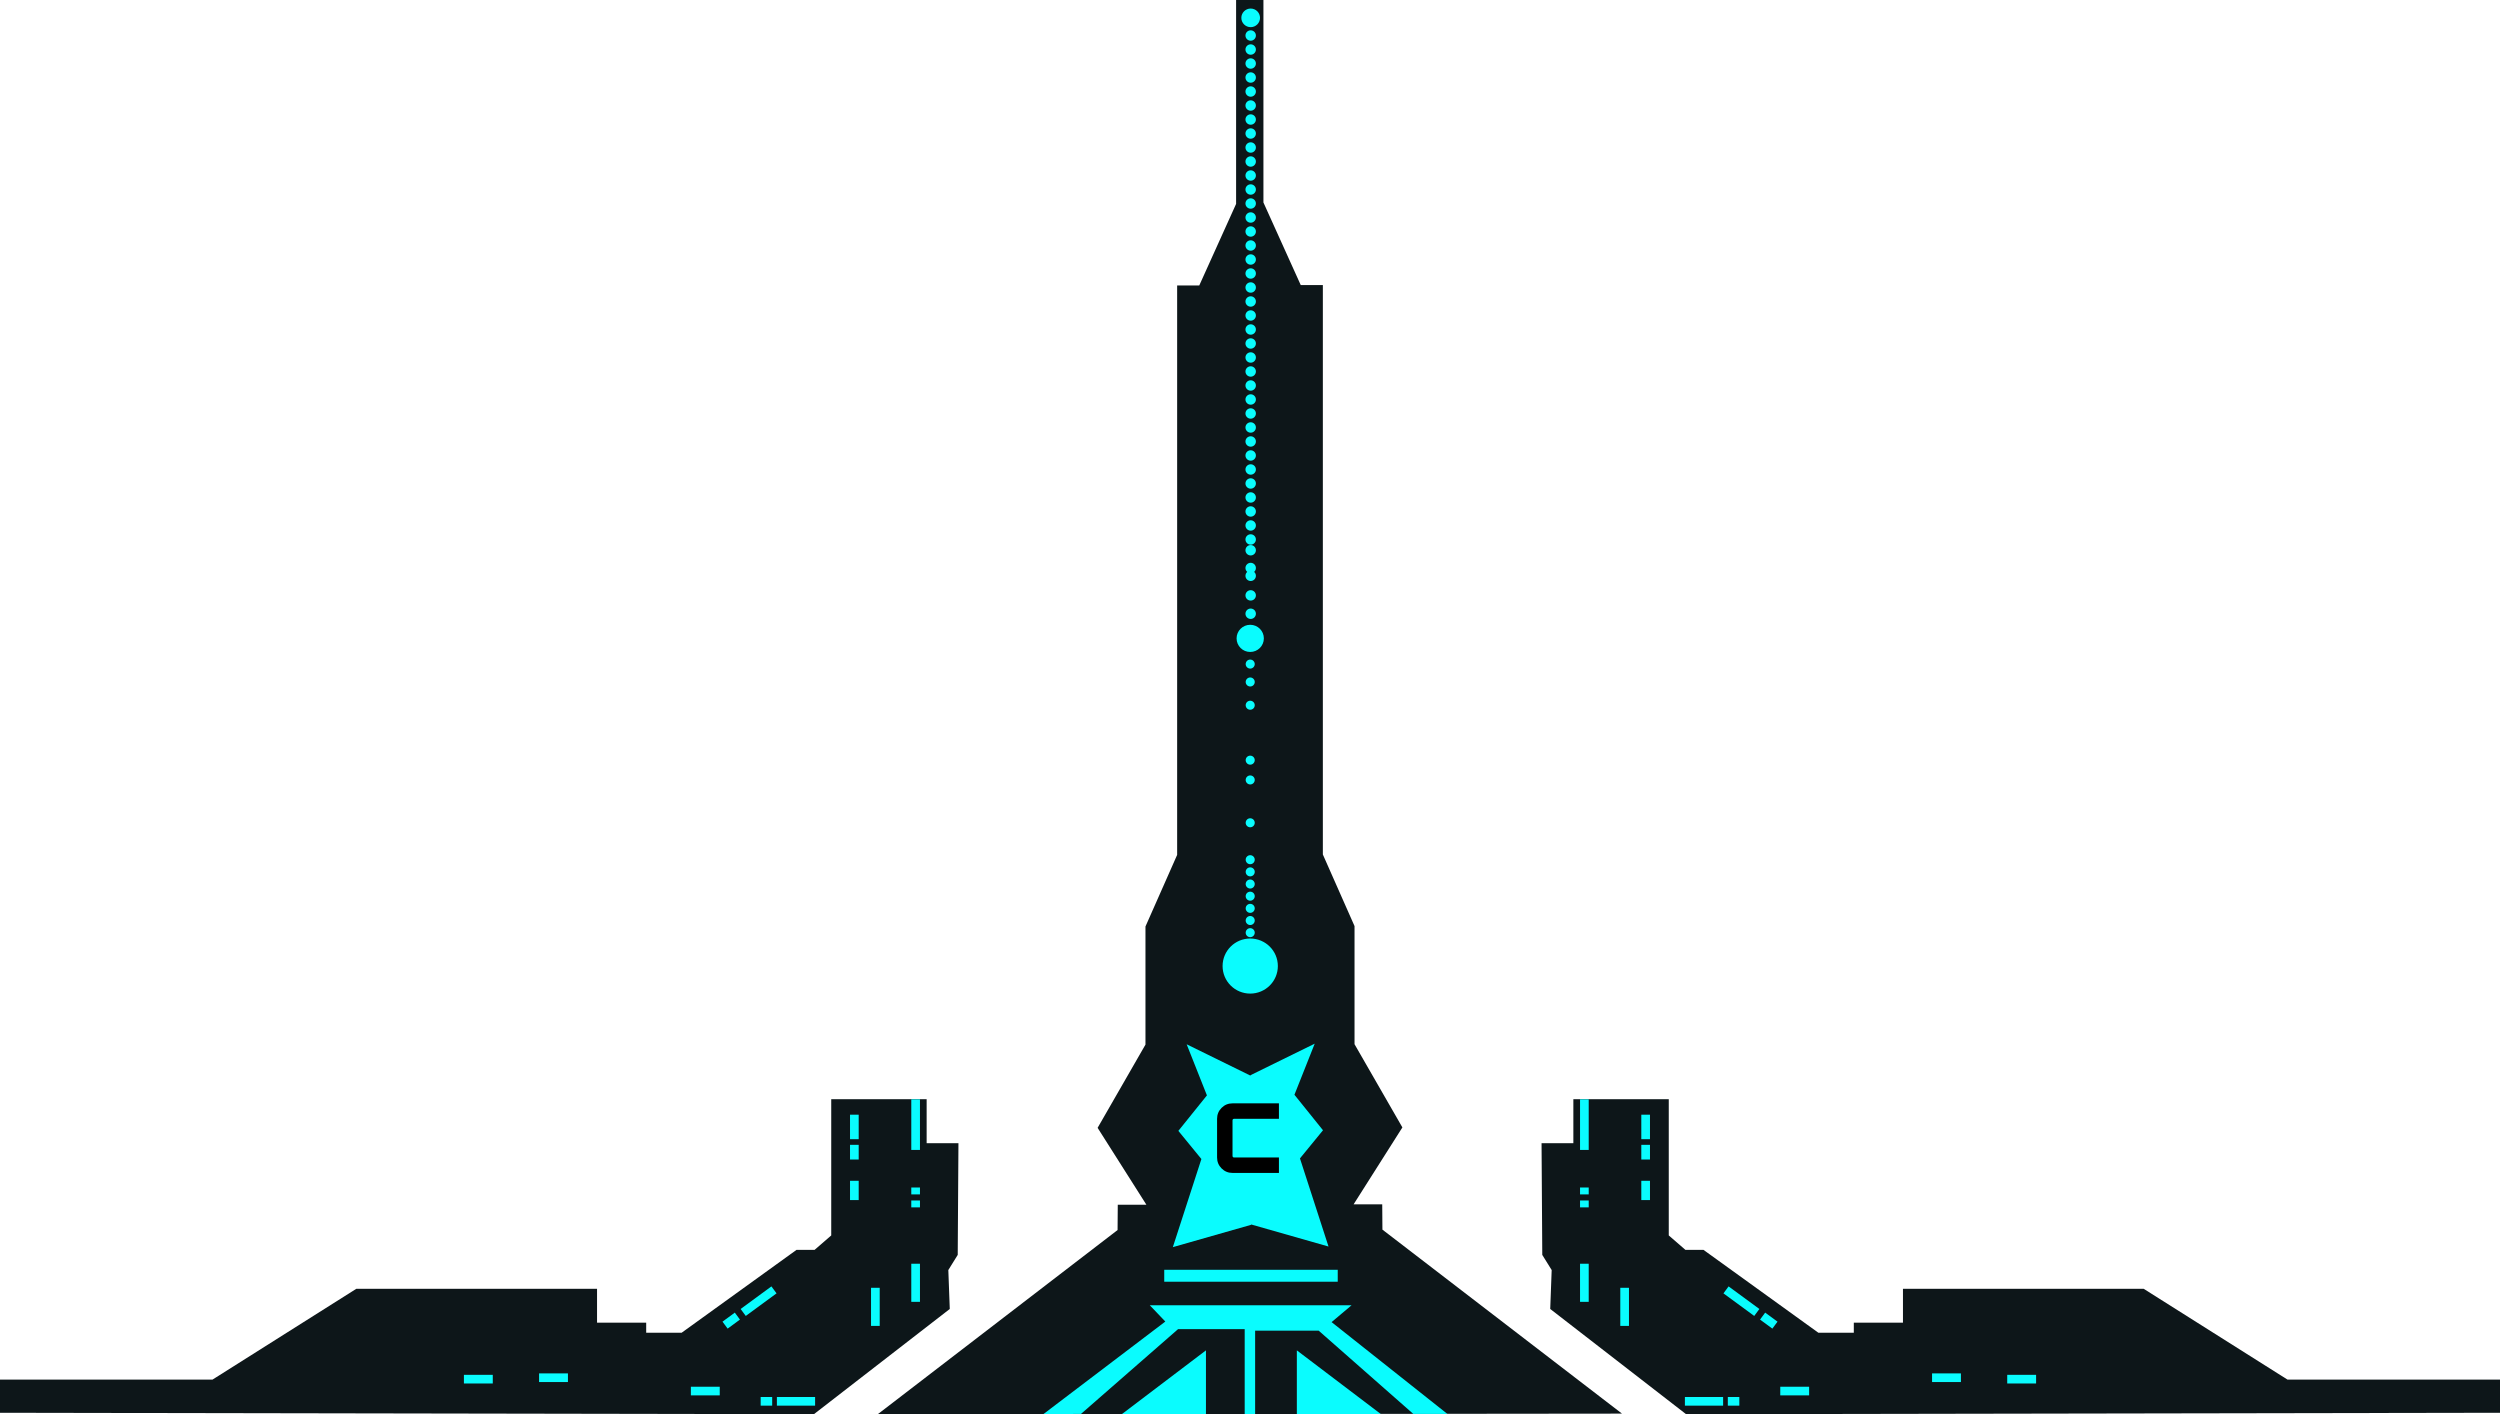 <svg width="373" height="211" viewBox="0 0 373 211" fill="none" xmlns="http://www.w3.org/2000/svg">
<g clip-path="url(#clip0_790_9654)">
<path d="M206.258 183.46L206.229 179.686H201.958L209.236 168.212L202.096 155.795V138.173L197.37 127.49V42.532H194.071L188.504 30.21V0H184.426V30.424L178.929 42.593H175.63V127.551L170.904 138.234V155.855L163.764 168.273L171.042 179.746H166.771L166.742 183.52L131 210.972H186.756L242 210.912L206.258 183.46Z" fill="#0D1619"/>
<g filter="url(#filter0_d_790_9654)">
<path d="M186.532 148.244C188.81 148.244 190.656 146.404 190.656 144.135C190.656 141.866 188.81 140.027 186.532 140.027C184.255 140.027 182.409 141.866 182.409 144.135C182.409 146.404 184.255 148.244 186.532 148.244Z" fill="#0AFCFE"/>
<path d="M186.532 139.829C186.905 139.829 187.208 139.527 187.208 139.155C187.208 138.784 186.905 138.482 186.532 138.482C186.159 138.482 185.856 138.784 185.856 139.155C185.856 139.527 186.159 139.829 186.532 139.829Z" fill="#0AFCFE"/>
<path d="M186.532 138.014C186.905 138.014 187.208 137.713 187.208 137.341C187.208 136.969 186.905 136.667 186.532 136.667C186.159 136.667 185.856 136.969 185.856 137.341C185.856 137.713 186.159 138.014 186.532 138.014Z" fill="#0AFCFE"/>
<path d="M186.532 136.199C186.905 136.199 187.208 135.898 187.208 135.526C187.208 135.154 186.905 134.853 186.532 134.853C186.159 134.853 185.856 135.154 185.856 135.526C185.856 135.898 186.159 136.199 186.532 136.199Z" fill="#0AFCFE"/>
<path d="M186.532 134.385C186.905 134.385 187.208 134.083 187.208 133.711C187.208 133.34 186.905 133.038 186.532 133.038C186.159 133.038 185.856 133.34 185.856 133.711C185.856 134.083 186.159 134.385 186.532 134.385Z" fill="#0AFCFE"/>
<path d="M186.532 132.57C186.905 132.57 187.208 132.269 187.208 131.897C187.208 131.525 186.905 131.223 186.532 131.223C186.159 131.223 185.856 131.525 185.856 131.897C185.856 132.269 186.159 132.57 186.532 132.57Z" fill="#0AFCFE"/>
<path d="M186.532 130.755C186.905 130.755 187.208 130.454 187.208 130.082C187.208 129.71 186.905 129.409 186.532 129.409C186.159 129.409 185.856 129.71 185.856 130.082C185.856 130.454 186.159 130.755 186.532 130.755Z" fill="#0AFCFE"/>
<path d="M186.532 128.941C186.905 128.941 187.208 128.639 187.208 128.267C187.208 127.896 186.905 127.594 186.532 127.594C186.159 127.594 185.856 127.896 185.856 128.267C185.856 128.639 186.159 128.941 186.532 128.941Z" fill="#0AFCFE"/>
<path d="M186.532 123.432C186.905 123.432 187.208 123.131 187.208 122.759C187.208 122.387 186.905 122.085 186.532 122.085C186.159 122.085 185.856 122.387 185.856 122.759C185.856 123.131 186.159 123.432 186.532 123.432Z" fill="#0AFCFE"/>
<path d="M186.532 117.041C186.905 117.041 187.208 116.739 187.208 116.368C187.208 115.996 186.905 115.694 186.532 115.694C186.159 115.694 185.856 115.996 185.856 116.368C185.856 116.739 186.159 117.041 186.532 117.041Z" fill="#0AFCFE"/>
<path d="M186.532 114.089C186.905 114.089 187.208 113.787 187.208 113.415C187.208 113.043 186.905 112.742 186.532 112.742C186.159 112.742 185.856 113.043 185.856 113.415C185.856 113.787 186.159 114.089 186.532 114.089Z" fill="#0AFCFE"/>
<path d="M186.532 105.894C186.905 105.894 187.208 105.593 187.208 105.221C187.208 104.849 186.905 104.547 186.532 104.547C186.159 104.547 185.856 104.849 185.856 105.221C185.856 105.593 186.159 105.894 186.532 105.894Z" fill="#0AFCFE"/>
<path d="M186.532 102.425C186.905 102.425 187.208 102.123 187.208 101.751C187.208 101.379 186.905 101.078 186.532 101.078C186.159 101.078 185.856 101.379 185.856 101.751C185.856 102.123 186.159 102.425 186.532 102.425Z" fill="#0AFCFE"/>
<path d="M186.532 99.754C186.905 99.754 187.208 99.453 187.208 99.081C187.208 98.709 186.905 98.407 186.532 98.407C186.159 98.407 185.856 98.709 185.856 99.081C185.856 99.453 186.159 99.754 186.532 99.754Z" fill="#0AFCFE"/>
<path d="M186.533 97.274C187.657 97.274 188.568 96.366 188.568 95.246C188.568 94.126 187.657 93.218 186.533 93.218C185.409 93.218 184.498 94.126 184.498 95.246C184.498 96.366 185.409 97.274 186.533 97.274Z" fill="#0AFCFE"/>
<path d="M186.601 92.347C187.031 92.347 187.38 92 187.38 91.571C187.38 91.142 187.031 90.795 186.601 90.795C186.171 90.795 185.822 91.142 185.822 91.571C185.822 92 186.171 92.347 186.601 92.347Z" fill="#0AFCFE"/>
<path d="M186.601 89.608C187.031 89.608 187.38 89.26 187.38 88.832C187.38 88.403 187.031 88.056 186.601 88.056C186.171 88.056 185.822 88.403 185.822 88.832C185.822 89.26 186.171 89.608 186.601 89.608Z" fill="#0AFCFE"/>
<path d="M186.601 86.686C187.031 86.686 187.38 86.339 187.38 85.91C187.38 85.481 187.031 85.134 186.601 85.134C186.171 85.134 185.822 85.481 185.822 85.91C185.822 86.339 186.171 86.686 186.601 86.686Z" fill="#0AFCFE"/>
<path d="M186.601 85.522C187.031 85.522 187.38 85.175 187.38 84.746C187.38 84.317 187.031 83.97 186.601 83.97C186.171 83.97 185.822 84.317 185.822 84.746C185.822 85.175 186.171 85.522 186.601 85.522Z" fill="#0AFCFE"/>
<path d="M186.601 82.874C187.031 82.874 187.38 82.527 187.38 82.098C187.38 81.67 187.031 81.322 186.601 81.322C186.171 81.322 185.822 81.67 185.822 82.098C185.822 82.527 186.171 82.874 186.601 82.874Z" fill="#0AFCFE"/>
<path d="M186.601 81.265C187.031 81.265 187.38 80.918 187.38 80.489C187.38 80.06 187.031 79.713 186.601 79.713C186.171 79.713 185.822 80.06 185.822 80.489C185.822 80.918 186.171 81.265 186.601 81.265Z" fill="#0AFCFE"/>
<path d="M186.601 79.177C187.031 79.177 187.38 78.829 187.38 78.4C187.38 77.972 187.031 77.624 186.601 77.624C186.171 77.624 185.822 77.972 185.822 78.4C185.822 78.829 186.171 79.177 186.601 79.177Z" fill="#0AFCFE"/>
<path d="M186.601 77.088C187.031 77.088 187.38 76.74 187.38 76.312C187.38 75.883 187.031 75.536 186.601 75.536C186.171 75.536 185.822 75.883 185.822 76.312C185.822 76.74 186.171 77.088 186.601 77.088Z" fill="#0AFCFE"/>
<path d="M186.601 74.999C187.031 74.999 187.38 74.652 187.38 74.223C187.38 73.795 187.031 73.447 186.601 73.447C186.171 73.447 185.822 73.795 185.822 74.223C185.822 74.652 186.171 74.999 186.601 74.999Z" fill="#0AFCFE"/>
<path d="M186.601 72.911C187.031 72.911 187.38 72.563 187.38 72.135C187.38 71.706 187.031 71.359 186.601 71.359C186.171 71.359 185.822 71.706 185.822 72.135C185.822 72.563 186.171 72.911 186.601 72.911Z" fill="#0AFCFE"/>
<path d="M186.601 70.822C187.031 70.822 187.38 70.475 187.38 70.046C187.38 69.618 187.031 69.27 186.601 69.27C186.171 69.27 185.822 69.618 185.822 70.046C185.822 70.475 186.171 70.822 186.601 70.822Z" fill="#0AFCFE"/>
<path d="M186.601 68.734C187.031 68.734 187.38 68.386 187.38 67.957C187.38 67.529 187.031 67.181 186.601 67.181C186.171 67.181 185.822 67.529 185.822 67.957C185.822 68.386 186.171 68.734 186.601 68.734Z" fill="#0AFCFE"/>
<path d="M186.601 66.645C187.031 66.645 187.38 66.298 187.38 65.869C187.38 65.44 187.031 65.093 186.601 65.093C186.171 65.093 185.822 65.44 185.822 65.869C185.822 66.298 186.171 66.645 186.601 66.645Z" fill="#0AFCFE"/>
<path d="M186.601 64.556C187.031 64.556 187.38 64.209 187.38 63.78C187.38 63.352 187.031 63.004 186.601 63.004C186.171 63.004 185.822 63.352 185.822 63.78C185.822 64.209 186.171 64.556 186.601 64.556Z" fill="#0AFCFE"/>
<path d="M186.601 62.468C187.031 62.468 187.38 62.12 187.38 61.692C187.38 61.263 187.031 60.916 186.601 60.916C186.171 60.916 185.822 61.263 185.822 61.692C185.822 62.12 186.171 62.468 186.601 62.468Z" fill="#0AFCFE"/>
<path d="M186.601 60.379C187.031 60.379 187.38 60.032 187.38 59.603C187.38 59.175 187.031 58.827 186.601 58.827C186.171 58.827 185.822 59.175 185.822 59.603C185.822 60.032 186.171 60.379 186.601 60.379Z" fill="#0AFCFE"/>
<path d="M186.601 58.291C187.031 58.291 187.38 57.943 187.38 57.515C187.38 57.086 187.031 56.739 186.601 56.739C186.171 56.739 185.822 57.086 185.822 57.515C185.822 57.943 186.171 58.291 186.601 58.291Z" fill="#0AFCFE"/>
<path d="M186.601 56.202C187.031 56.202 187.38 55.855 187.38 55.426C187.38 54.998 187.031 54.65 186.601 54.65C186.171 54.65 185.822 54.998 185.822 55.426C185.822 55.855 186.171 56.202 186.601 56.202Z" fill="#0AFCFE"/>
<path d="M186.601 54.114C187.031 54.114 187.38 53.766 187.38 53.337C187.38 52.909 187.031 52.562 186.601 52.562C186.171 52.562 185.822 52.909 185.822 53.337C185.822 53.766 186.171 54.114 186.601 54.114Z" fill="#0AFCFE"/>
<path d="M186.601 52.025C187.031 52.025 187.38 51.678 187.38 51.249C187.38 50.82 187.031 50.473 186.601 50.473C186.171 50.473 185.822 50.82 185.822 51.249C185.822 51.678 186.171 52.025 186.601 52.025Z" fill="#0AFCFE"/>
<path d="M186.601 49.936C187.031 49.936 187.38 49.589 187.38 49.16C187.38 48.732 187.031 48.384 186.601 48.384C186.171 48.384 185.822 48.732 185.822 49.16C185.822 49.589 186.171 49.936 186.601 49.936Z" fill="#0AFCFE"/>
<path d="M186.601 47.848C187.031 47.848 187.38 47.5 187.38 47.072C187.38 46.643 187.031 46.296 186.601 46.296C186.171 46.296 185.822 46.643 185.822 47.072C185.822 47.5 186.171 47.848 186.601 47.848Z" fill="#0AFCFE"/>
<path d="M186.601 45.759C187.031 45.759 187.38 45.412 187.38 44.983C187.38 44.555 187.031 44.207 186.601 44.207C186.171 44.207 185.822 44.555 185.822 44.983C185.822 45.412 186.171 45.759 186.601 45.759Z" fill="#0AFCFE"/>
<path d="M186.601 43.671C187.031 43.671 187.38 43.323 187.38 42.895C187.38 42.466 187.031 42.119 186.601 42.119C186.171 42.119 185.822 42.466 185.822 42.895C185.822 43.323 186.171 43.671 186.601 43.671Z" fill="#0AFCFE"/>
<path d="M186.601 41.582C187.031 41.582 187.38 41.235 187.38 40.806C187.38 40.377 187.031 40.03 186.601 40.03C186.171 40.03 185.822 40.377 185.822 40.806C185.822 41.235 186.171 41.582 186.601 41.582Z" fill="#0AFCFE"/>
<path d="M186.601 39.494C187.031 39.494 187.38 39.146 187.38 38.718C187.38 38.289 187.031 37.941 186.601 37.941C186.171 37.941 185.822 38.289 185.822 38.718C185.822 39.146 186.171 39.494 186.601 39.494Z" fill="#0AFCFE"/>
<path d="M186.601 37.405C187.031 37.405 187.38 37.057 187.38 36.629C187.38 36.2 187.031 35.853 186.601 35.853C186.171 35.853 185.822 36.2 185.822 36.629C185.822 37.057 186.171 37.405 186.601 37.405Z" fill="#0AFCFE"/>
<path d="M186.601 35.316C187.031 35.316 187.38 34.969 187.38 34.54C187.38 34.112 187.031 33.764 186.601 33.764C186.171 33.764 185.822 34.112 185.822 34.54C185.822 34.969 186.171 35.316 186.601 35.316Z" fill="#0AFCFE"/>
<path d="M186.601 33.228C187.031 33.228 187.38 32.88 187.38 32.452C187.38 32.023 187.031 31.676 186.601 31.676C186.171 31.676 185.822 32.023 185.822 32.452C185.822 32.88 186.171 33.228 186.601 33.228Z" fill="#0AFCFE"/>
<path d="M186.601 31.139C187.031 31.139 187.38 30.792 187.38 30.363C187.38 29.935 187.031 29.587 186.601 29.587C186.171 29.587 185.822 29.935 185.822 30.363C185.822 30.792 186.171 31.139 186.601 31.139Z" fill="#0AFCFE"/>
<path d="M186.601 29.051C187.031 29.051 187.38 28.703 187.38 28.275C187.38 27.846 187.031 27.499 186.601 27.499C186.171 27.499 185.822 27.846 185.822 28.275C185.822 28.703 186.171 29.051 186.601 29.051Z" fill="#0AFCFE"/>
<path d="M186.601 26.962C187.031 26.962 187.38 26.615 187.38 26.186C187.38 25.758 187.031 25.41 186.601 25.41C186.171 25.41 185.822 25.758 185.822 26.186C185.822 26.615 186.171 26.962 186.601 26.962Z" fill="#0AFCFE"/>
<path d="M186.601 24.874C187.031 24.874 187.38 24.526 187.38 24.098C187.38 23.669 187.031 23.321 186.601 23.321C186.171 23.321 185.822 23.669 185.822 24.098C185.822 24.526 186.171 24.874 186.601 24.874Z" fill="#0AFCFE"/>
<path d="M186.601 22.785C187.031 22.785 187.38 22.438 187.38 22.009C187.38 21.58 187.031 21.233 186.601 21.233C186.171 21.233 185.822 21.58 185.822 22.009C185.822 22.438 186.171 22.785 186.601 22.785Z" fill="#0AFCFE"/>
<path d="M186.601 20.697C187.031 20.697 187.38 20.349 187.38 19.92C187.38 19.492 187.031 19.144 186.601 19.144C186.171 19.144 185.822 19.492 185.822 19.92C185.822 20.349 186.171 20.697 186.601 20.697Z" fill="#0AFCFE"/>
<path d="M186.601 18.608C187.031 18.608 187.38 18.26 187.38 17.832C187.38 17.403 187.031 17.056 186.601 17.056C186.171 17.056 185.822 17.403 185.822 17.832C185.822 18.26 186.171 18.608 186.601 18.608Z" fill="#0AFCFE"/>
<path d="M186.601 16.519C187.031 16.519 187.38 16.172 187.38 15.743C187.38 15.315 187.031 14.967 186.601 14.967C186.171 14.967 185.822 15.315 185.822 15.743C185.822 16.172 186.171 16.519 186.601 16.519Z" fill="#0AFCFE"/>
<path d="M186.601 14.431C187.031 14.431 187.38 14.083 187.38 13.655C187.38 13.226 187.031 12.879 186.601 12.879C186.171 12.879 185.822 13.226 185.822 13.655C185.822 14.083 186.171 14.431 186.601 14.431Z" fill="#0AFCFE"/>
<path d="M186.601 12.342C187.031 12.342 187.38 11.995 187.38 11.566C187.38 11.137 187.031 10.79 186.601 10.79C186.171 10.79 185.822 11.137 185.822 11.566C185.822 11.995 186.171 12.342 186.601 12.342Z" fill="#0AFCFE"/>
<path d="M186.601 10.254C187.031 10.254 187.38 9.906 187.38 9.477C187.38 9.049 187.031 8.701 186.601 8.701C186.171 8.701 185.822 9.049 185.822 9.477C185.822 9.906 186.171 10.254 186.601 10.254Z" fill="#0AFCFE"/>
<path d="M186.601 8.165C187.031 8.165 187.38 7.818 187.38 7.389C187.38 6.96 187.031 6.613 186.601 6.613C186.171 6.613 185.822 6.96 185.822 7.389C185.822 7.818 186.171 8.165 186.601 8.165Z" fill="#0AFCFE"/>
<path d="M186.601 6.076C187.031 6.076 187.38 5.729 187.38 5.3C187.38 4.872 187.031 4.524 186.601 4.524C186.171 4.524 185.822 4.872 185.822 5.3C185.822 5.729 186.171 6.076 186.601 6.076Z" fill="#0AFCFE"/>
<path d="M186.602 4.053C187.371 4.053 187.995 3.431 187.995 2.664C187.995 1.897 187.371 1.275 186.602 1.275C185.832 1.275 185.208 1.897 185.208 2.664C185.208 3.431 185.832 4.053 186.602 4.053Z" fill="#0AFCFE"/>
<path d="M179.928 210.97V201.474L167.405 210.97H179.928Z" fill="#0AFCFE"/>
<path d="M193.489 210.97V201.474L206.012 210.97H193.489Z" fill="#0AFCFE"/>
<path d="M161.288 210.954L175.766 198.309H185.708V211H187.265V198.537H196.749L210.86 210.954H215.945L198.673 197.259L201.651 194.748H171.551L173.865 197.175L155.653 211L161.288 210.954Z" fill="#0AFCFE"/>
<path d="M199.59 189.452H173.705V191.233H199.59V189.452Z" fill="#0AFCFE"/>
<path d="M198.215 185.983L193.954 172.835L197.391 168.635L193.13 163.339L196.154 155.716L186.578 160.418V160.487L177.049 155.807L180.073 163.431L175.812 168.726L179.248 172.926L174.987 186.074L186.67 182.741V182.689L198.215 185.983Z" fill="#0AFCFE"/>
</g>
<path d="M190.816 175H183.892C183.252 175 182.708 174.776 182.26 174.328C181.812 173.88 181.588 173.336 181.588 172.696V166.924C181.588 166.284 181.812 165.74 182.26 165.292C182.708 164.844 183.252 164.62 183.892 164.62H190.816V166.924H184.12C184.056 166.924 184 166.948 183.952 166.996C183.912 167.036 183.892 167.088 183.892 167.152V172.456C183.892 172.528 183.912 172.588 183.952 172.636C184 172.676 184.056 172.696 184.12 172.696H190.816V175Z" fill="black"/>
</g>
<g clip-path="url(#clip1_790_9654)">
<path d="M251.568 211L231.294 195.298L231.51 189.49L230.108 187.231L230 170.561H234.745V164H248.98V182.929V184.327L251.461 186.478H254.157L271.304 198.847H276.588V197.341H283.922V192.286H319.833L341.294 205.837H373V210.785L251.568 211Z" fill="#0D1619"/>
<g filter="url(#filter1_d_790_9654)">
<path d="M246.177 166.312H244.883V169.969H246.177V166.312Z" fill="#0AFCFE"/>
<path d="M237.036 163.987H235.742V171.569H237.036V163.987Z" fill="#0AFCFE"/>
<path d="M237.036 177.175H235.742V178.204H237.036V177.175Z" fill="#0AFCFE"/>
<path d="M237.036 179.111H235.742V180.139H237.036V179.111Z" fill="#0AFCFE"/>
<path d="M237.036 188.549H235.742V194.235H237.036V188.549Z" fill="#0AFCFE"/>
<path d="M243.042 192.138H241.748V197.825H243.042V192.138Z" fill="#0AFCFE"/>
<path d="M257.906 191.929L257.139 192.969L261.731 196.34L262.498 195.301L257.906 191.929Z" fill="#0AFCFE"/>
<path d="M251.387 208.432V209.723H257.089V208.432H251.387Z" fill="#0AFCFE"/>
<path d="M257.79 208.432V209.723H259.509V208.432H257.79Z" fill="#0AFCFE"/>
<path d="M265.615 206.9V208.19H269.922V206.9H265.615Z" fill="#0AFCFE"/>
<path d="M299.478 205.125V206.416H303.785V205.125H299.478Z" fill="#0AFCFE"/>
<path d="M288.263 204.91V206.201H292.57V204.91H288.263Z" fill="#0AFCFE"/>
<path d="M263.366 195.841L262.599 196.881L264.437 198.23L265.204 197.191L263.366 195.841Z" fill="#0AFCFE"/>
<path d="M246.177 170.809H244.883V173.001H246.177V170.809Z" fill="#0AFCFE"/>
<path d="M246.177 176.174H244.883V179.051H246.177V176.174Z" fill="#0AFCFE"/>
</g>
</g>
<g clip-path="url(#clip2_790_9654)">
<path d="M121.432 211L141.706 195.298L141.49 189.49L142.892 187.231L143 170.561H138.255V164H124.02V182.929V184.327L121.539 186.478H118.843L101.696 198.847H96.412V197.341H89.079V192.286H53.167L31.706 205.837H-0V210.785L121.432 211Z" fill="#0D1619"/>
<g filter="url(#filter2_d_790_9654)">
<path d="M126.823 166.312H128.117V169.969H126.823V166.312Z" fill="#0AFCFE"/>
<path d="M135.964 163.987H137.258V171.569H135.964V163.987Z" fill="#0AFCFE"/>
<path d="M135.964 177.175H137.258V178.204H135.964V177.175Z" fill="#0AFCFE"/>
<path d="M135.964 179.111H137.258V180.139H135.964V179.111Z" fill="#0AFCFE"/>
<path d="M135.964 188.549H137.258V194.235H135.964V188.549Z" fill="#0AFCFE"/>
<path d="M129.958 192.138H131.252V197.825H129.958V192.138Z" fill="#0AFCFE"/>
<path d="M115.094 191.929L115.861 192.969L111.269 196.34L110.502 195.301L115.094 191.929Z" fill="#0AFCFE"/>
<path d="M121.613 208.432V209.723H115.911V208.432H121.613Z" fill="#0AFCFE"/>
<path d="M115.21 208.432V209.723H113.491V208.432H115.21Z" fill="#0AFCFE"/>
<path d="M107.385 206.9V208.19H103.078V206.9H107.385Z" fill="#0AFCFE"/>
<path d="M73.522 205.125V206.416H69.216V205.125H73.522Z" fill="#0AFCFE"/>
<path d="M84.737 204.91V206.201H80.43V204.91H84.737Z" fill="#0AFCFE"/>
<path d="M109.634 195.841L110.401 196.881L108.563 198.23L107.796 197.191L109.634 195.841Z" fill="#0AFCFE"/>
<path d="M126.823 170.809H128.117V173.001H126.823V170.809Z" fill="#0AFCFE"/>
<path d="M126.823 176.174H128.117V179.051H126.823V176.174Z" fill="#0AFCFE"/>
</g>
</g>
<defs>
<filter id="filter0_d_790_9654" x="148.653" y="-5.725" width="74.292" height="223.724" filterUnits="userSpaceOnUse" color-interpolation-filters="sRGB">
<feFlood flood-opacity="0" result="BackgroundImageFix"/>
<feColorMatrix in="SourceAlpha" type="matrix" values="0 0 0 0 0 0 0 0 0 0 0 0 0 0 0 0 0 0 127 0" result="hardAlpha"/>
<feOffset/>
<feGaussianBlur stdDeviation="3.5"/>
<feComposite in2="hardAlpha" operator="out"/>
<feColorMatrix type="matrix" values="0 0 0 0 0.039 0 0 0 0 0.988 0 0 0 0 0.996 0 0 0 0.7 0"/>
<feBlend mode="normal" in2="BackgroundImageFix" result="effect1_dropShadow_790_9654"/>
<feBlend mode="normal" in="SourceGraphic" in2="effect1_dropShadow_790_9654" result="shape"/>
</filter>
<filter id="filter1_d_790_9654" x="233.742" y="161.987" width="72.042" height="49.736" filterUnits="userSpaceOnUse" color-interpolation-filters="sRGB">
<feFlood flood-opacity="0" result="BackgroundImageFix"/>
<feColorMatrix in="SourceAlpha" type="matrix" values="0 0 0 0 0 0 0 0 0 0 0 0 0 0 0 0 0 0 127 0" result="hardAlpha"/>
<feOffset/>
<feGaussianBlur stdDeviation="1"/>
<feComposite in2="hardAlpha" operator="out"/>
<feColorMatrix type="matrix" values="0 0 0 0 0.039 0 0 0 0 0.988 0 0 0 0 0.996 0 0 0 0.7 0"/>
<feBlend mode="normal" in2="BackgroundImageFix" result="effect1_dropShadow_790_9654"/>
<feBlend mode="normal" in="SourceGraphic" in2="effect1_dropShadow_790_9654" result="shape"/>
</filter>
<filter id="filter2_d_790_9654" x="67.216" y="161.987" width="72.042" height="49.736" filterUnits="userSpaceOnUse" color-interpolation-filters="sRGB">
<feFlood flood-opacity="0" result="BackgroundImageFix"/>
<feColorMatrix in="SourceAlpha" type="matrix" values="0 0 0 0 0 0 0 0 0 0 0 0 0 0 0 0 0 0 127 0" result="hardAlpha"/>
<feOffset/>
<feGaussianBlur stdDeviation="1"/>
<feComposite in2="hardAlpha" operator="out"/>
<feColorMatrix type="matrix" values="0 0 0 0 0.039 0 0 0 0 0.988 0 0 0 0 0.996 0 0 0 0.7 0"/>
<feBlend mode="normal" in2="BackgroundImageFix" result="effect1_dropShadow_790_9654"/>
<feBlend mode="normal" in="SourceGraphic" in2="effect1_dropShadow_790_9654" result="shape"/>
</filter>
<clipPath id="clip0_790_9654">
<rect width="111" height="211" fill="white" transform="translate(131)"/>
</clipPath>
<clipPath id="clip1_790_9654">
<rect width="143" height="47" fill="white" transform="translate(230 164)"/>
</clipPath>
<clipPath id="clip2_790_9654">
<rect width="143" height="47" fill="white" transform="matrix(-1 0 0 1 143 164)"/>
</clipPath>
</defs>
</svg>
